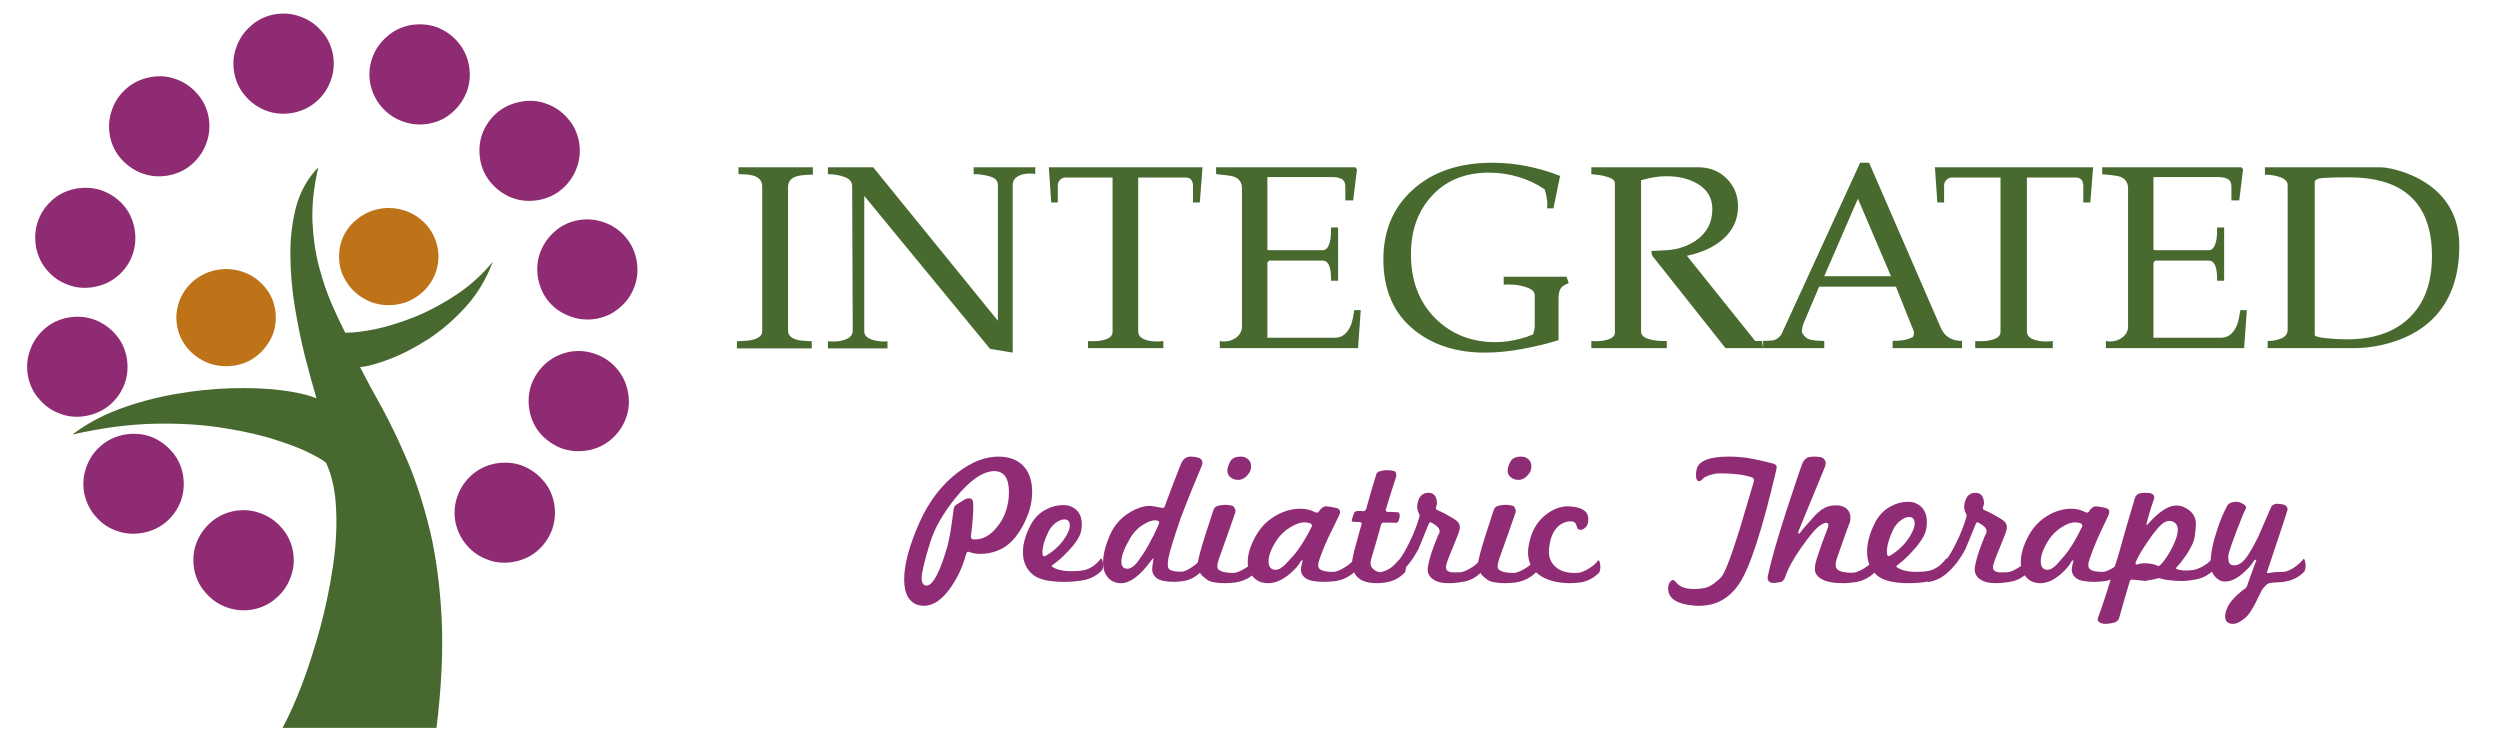 <?xml version="1.0" encoding="UTF-8"?>
<svg xmlns="http://www.w3.org/2000/svg" width="553" height="165" viewBox="0 0 553 165" fill="none">
  <path fill-rule="evenodd" clip-rule="evenodd" d="M62.502 161C63.93 158.365 65.377 155.132 66.847 151.299C68.274 147.465 69.606 143.311 70.838 138.836C72.029 134.367 72.959 129.893 73.633 125.419C74.308 120.908 74.545 116.672 74.35 112.721C74.191 108.768 73.476 105.37 72.205 102.538C72.047 102.178 71.033 101.518 69.167 100.559C67.344 99.562 64.763 98.523 61.427 97.446C58.093 96.328 54.125 95.406 49.519 94.691C44.914 93.932 39.797 93.609 34.16 93.731C28.523 93.852 22.471 94.649 16 96.127C18.977 93.852 22.428 91.976 26.359 90.497C30.248 89.06 34.318 87.961 38.565 87.203C42.854 86.444 47.022 86.005 51.068 85.882C55.116 85.765 58.791 85.901 62.083 86.304C65.377 86.702 68.019 87.301 70.001 88.101C69.21 85.424 68.354 82.307 67.442 78.755C66.568 75.24 65.814 71.547 65.182 67.673C64.545 63.76 64.228 59.886 64.228 56.053C64.228 52.257 64.684 48.705 65.595 45.386C66.549 42.116 68.159 39.317 70.419 37C69.428 41.193 68.991 45.148 69.108 48.864C69.27 52.538 69.763 55.95 70.596 59.108C71.433 62.221 72.382 64.996 73.457 67.434C74.526 69.868 75.499 71.927 76.373 73.602C78.239 73.602 80.523 73.322 83.22 72.765C85.96 72.166 88.876 71.248 91.975 70.008C95.067 68.731 98.105 67.093 101.082 65.098C104.059 63.101 106.697 60.705 109 57.91C107.571 61.744 105.548 65.098 102.929 67.972C100.348 70.808 97.571 73.185 94.594 75.1C91.575 77.019 88.737 78.475 86.077 79.475C83.42 80.473 81.275 81.053 79.648 81.212C81.039 83.926 82.685 86.982 84.588 90.375C86.453 93.81 88.323 97.723 90.189 102.117C92.054 106.512 93.681 111.543 95.067 117.214C96.417 122.845 97.292 129.294 97.687 136.562C98.044 143.792 97.668 151.935 96.556 161H62.502Z" fill="#47682E"></path>
  <path fill-rule="evenodd" clip-rule="evenodd" d="M85.969 46C83.908 46.041 82.072 46.532 80.457 47.48C78.8 48.429 77.465 49.711 76.456 51.33C75.485 52.949 75.003 54.767 75.003 56.78C75.003 58.751 75.505 60.55 76.518 62.169C77.484 63.785 78.8 65.071 80.457 66.019C82.109 67.005 83.952 67.499 85.969 67.499C88.033 67.499 89.889 67.005 91.546 66.019C93.203 65.071 94.514 63.785 95.485 62.169C96.456 60.55 96.958 58.751 97 56.78C96.958 54.767 96.456 52.949 95.485 51.33C94.514 49.711 93.203 48.429 91.546 47.48C89.889 46.532 88.033 46.041 85.969 46ZM61.002 70.28C61.002 72.292 60.495 74.093 59.487 75.67C58.516 77.289 57.205 78.59 55.547 79.58C53.891 80.527 52.053 81 50.031 81C47.972 81 46.111 80.505 44.454 79.519C42.801 78.571 41.485 77.289 40.515 75.67C39.549 74.093 39.042 72.292 39 70.28C39.042 68.268 39.549 66.45 40.515 64.834C41.485 63.215 42.801 61.929 44.454 60.985C46.111 60.037 47.972 59.542 50.031 59.505C52.091 59.542 53.952 60.037 55.609 60.985C57.224 61.929 58.535 63.215 59.549 64.834C60.515 66.45 61.002 68.268 61.002 70.28Z" fill="#BF7319"></path>
  <path fill-rule="evenodd" clip-rule="evenodd" d="M15.04 70.254C13.003 70.652 11.269 71.486 9.835 72.758C8.359 74.073 7.303 75.624 6.667 77.415C5.989 79.243 5.827 81.172 6.185 83.2C6.587 85.228 7.442 86.961 8.761 88.394C10.036 89.866 11.587 90.92 13.423 91.553C15.217 92.23 17.133 92.37 19.165 91.974C21.197 91.573 22.95 90.738 24.426 89.465C25.861 88.193 26.921 86.64 27.599 84.813C28.234 82.982 28.374 81.051 28.014 79.023C27.617 76.996 26.758 75.266 25.445 73.834C24.17 72.399 22.614 71.346 20.778 70.67C18.983 70.036 17.072 69.896 15.04 70.254ZM127.827 48.714C125.794 49.11 124.06 49.967 122.626 51.277C121.192 52.551 120.131 54.102 119.454 55.934C118.818 57.724 118.678 59.631 119.038 61.658C119.435 63.691 120.271 65.439 121.547 66.913C122.822 68.344 124.379 69.378 126.215 70.012C128.046 70.689 129.98 70.851 132.013 70.493C134.05 70.092 135.783 69.239 137.217 67.924C138.694 66.651 139.749 65.104 140.386 63.272C141.026 61.482 141.166 59.57 140.806 57.542C140.408 55.515 139.568 53.786 138.293 52.354C137.016 50.881 135.465 49.827 133.629 49.189C131.793 48.514 129.864 48.355 127.827 48.714ZM60.668 3.183C58.636 3.584 56.903 4.438 55.464 5.753C53.992 7.025 52.935 8.577 52.295 10.405C51.619 12.194 51.459 14.106 51.819 16.134C52.217 18.161 53.072 19.914 54.389 21.382C55.665 22.818 57.22 23.872 59.052 24.548C60.846 25.182 62.761 25.322 64.793 24.962C66.827 24.566 68.583 23.713 70.06 22.399C71.494 21.127 72.531 19.592 73.166 17.802C73.844 15.975 74.003 14.045 73.648 12.018C73.246 9.989 72.391 8.255 71.073 6.824C69.798 5.352 68.242 4.298 66.41 3.664C64.616 2.988 62.7 2.829 60.668 3.183V3.183ZM31.602 117.868C33.636 117.472 35.391 116.633 36.868 115.36C38.303 114.088 39.359 112.54 40.036 110.708C40.676 108.876 40.812 106.95 40.457 104.918C40.055 102.891 39.2 101.161 37.882 99.731C36.606 98.298 35.074 97.241 33.28 96.564C31.444 95.931 29.509 95.791 27.477 96.15C25.445 96.547 23.712 97.381 22.273 98.653C20.8 99.926 19.744 101.479 19.104 103.311C18.427 105.138 18.268 107.067 18.628 109.095C19.062 111.127 19.922 112.858 21.197 114.288C22.474 115.761 24.029 116.815 25.861 117.448C27.655 118.088 29.57 118.228 31.602 117.868ZM55.945 134.813C57.977 134.417 59.71 133.559 61.145 132.25C62.621 130.976 63.678 129.425 64.317 127.592C64.994 125.802 65.153 123.896 64.793 121.867C64.396 119.835 63.538 118.106 62.224 116.675C60.949 115.202 59.393 114.149 57.557 113.514C55.763 112.838 53.852 112.675 51.819 113.034C49.783 113.435 48.03 114.288 46.553 115.602C45.119 116.876 44.063 118.423 43.386 120.255C42.746 122.045 42.606 123.956 42.965 125.985C43.367 128.012 44.222 129.741 45.54 131.172C46.815 132.646 48.347 133.7 50.141 134.338C51.979 135.014 53.913 135.172 55.945 134.813ZM138.891 86.663C138.494 84.631 137.656 82.902 136.381 81.471C135.106 79.998 133.55 78.944 131.714 78.309C129.882 77.634 127.948 77.471 125.916 77.83C123.883 78.268 122.145 79.126 120.71 80.398C119.276 81.671 118.22 83.219 117.543 85.051C116.903 86.883 116.763 88.808 117.122 90.84C117.524 92.869 118.361 94.598 119.636 96.029C120.949 97.46 122.504 98.518 124.298 99.194C126.136 99.828 128.07 99.968 130.102 99.609C132.134 99.213 133.867 98.378 135.302 97.105C136.778 95.791 137.835 94.239 138.474 92.448C139.151 90.621 139.293 88.692 138.891 86.663ZM122.565 111.305C122.168 109.277 121.308 107.547 119.996 106.111C118.72 104.681 117.183 103.627 115.389 102.951C113.553 102.313 111.624 102.177 109.587 102.531C107.553 102.932 105.82 103.768 104.386 105.04C102.91 106.354 101.854 107.901 101.214 109.692C100.536 111.525 100.377 113.454 100.737 115.482C101.176 117.509 102.031 119.238 103.307 120.674C104.582 122.143 106.138 123.197 107.974 123.835C109.768 124.511 111.703 124.652 113.773 124.254C115.81 123.854 117.543 123.019 118.977 121.747C120.411 120.475 121.467 118.922 122.145 117.094C122.785 115.262 122.925 113.332 122.565 111.305ZM7.98 54.681C8.381 56.708 9.219 58.438 10.494 59.868C11.769 61.342 13.325 62.396 15.156 63.034C16.993 63.71 18.927 63.849 20.959 63.449C22.992 63.052 24.725 62.218 26.16 60.946C27.636 59.673 28.692 58.121 29.332 56.288C29.967 54.461 30.107 52.532 29.748 50.504C29.351 48.475 28.514 46.741 27.239 45.31C25.964 43.88 24.408 42.826 22.572 42.151C20.739 41.512 18.805 41.371 16.773 41.73C14.741 42.131 13.003 42.965 11.568 44.239C10.092 45.548 9.036 47.101 8.401 48.891C7.761 50.722 7.621 52.652 7.98 54.681V54.681ZM24.31 30.034C24.707 32.066 25.562 33.797 26.879 35.228C28.155 36.659 29.71 37.712 31.542 38.388C33.337 39.027 35.251 39.167 37.283 38.808C39.317 38.412 41.055 37.573 42.489 36.299C43.965 34.99 45.021 33.438 45.656 31.648C46.334 29.816 46.493 27.89 46.138 25.857C45.736 23.83 44.881 22.101 43.563 20.67C42.288 19.196 40.732 18.143 38.901 17.504C37.106 16.828 35.19 16.689 33.158 17.09C31.126 17.486 29.393 18.32 27.954 19.592C26.482 20.866 25.426 22.418 24.786 24.25C24.109 26.077 23.95 28.007 24.31 30.034ZM115.09 22.52C113.058 22.917 111.301 23.751 109.829 25.023C108.391 26.297 107.334 27.848 106.656 29.68C106.021 31.508 105.881 33.438 106.241 35.465C106.638 37.493 107.494 39.227 108.81 40.659C110.087 42.09 111.624 43.143 113.418 43.819C115.249 44.457 117.183 44.597 119.215 44.239C121.248 43.838 122.986 43.004 124.42 41.73C125.896 40.42 126.953 38.869 127.588 37.079C128.266 35.247 128.425 33.316 128.07 31.288C127.668 29.261 126.813 27.532 125.495 26.1C124.22 24.627 122.663 23.573 120.832 22.935C119.038 22.259 117.122 22.12 115.09 22.52V22.52ZM90.748 5.57C88.715 5.971 86.982 6.824 85.548 8.139C84.072 9.412 83.016 10.94 82.376 12.73C81.698 14.563 81.538 16.493 81.899 18.521C82.338 20.548 83.193 22.277 84.469 23.713C85.744 25.182 87.3 26.236 89.136 26.874C90.967 27.55 92.901 27.708 94.935 27.349C96.972 26.953 98.705 26.1 100.139 24.786C101.573 23.514 102.629 21.961 103.307 20.133C103.947 18.343 104.087 16.432 103.727 14.405C103.33 12.376 102.47 10.624 101.158 9.15C99.882 7.719 98.345 6.666 96.551 5.99C94.715 5.352 92.785 5.216 90.748 5.57Z" fill="#8F2B73"></path>
  <path d="M179.809 37V38.635C177.697 38.635 176.254 38.864 175.472 39.313C174.699 39.768 174.318 40.443 174.318 41.334V73.189C174.318 74.282 175.192 74.983 176.942 75.3C177.501 75.373 178.376 75.438 179.567 75.484V77.063H163V75.484C164.275 75.438 165.215 75.373 165.81 75.3C167.672 74.983 168.603 74.318 168.603 73.3V41.279C168.603 40.067 167.97 39.267 166.704 38.873C165.946 38.644 164.828 38.524 163.354 38.524V37H179.809ZM229 37V38.524C228.8 38.442 228.581 38.396 228.348 38.396C228.036 38.396 227.799 38.396 227.641 38.396C226.608 38.396 225.747 38.616 225.053 39.056C224.355 39.487 224.011 40.113 224.011 40.929V78L219.003 77.174L191.174 43.335V73.3C191.174 74.048 191.621 74.612 192.515 74.988C193.408 75.356 194.431 75.539 195.586 75.539C195.907 75.503 196.148 75.484 196.312 75.484V77.063H183.133V75.484C183.379 75.52 183.775 75.539 184.324 75.539C185.515 75.539 186.525 75.346 187.357 74.952C188.2 74.561 188.624 73.933 188.624 73.061L188.494 41.168C188.494 40.226 187.926 39.552 186.8 39.148C185.668 38.736 184.445 38.524 183.133 38.524V37H193.148L220.734 70.95V40.929C220.734 40.024 220.176 39.401 219.06 39.056C217.942 38.703 216.714 38.524 215.373 38.524V37H229Z" fill="#486A2F"></path>
  <path d="M232 37H266L265.397 44.791H263.889V41.161C263.889 39.906 263.347 39.273 262.268 39.273H251.77V73.297C251.77 74.044 252.156 74.608 252.939 74.984C253.73 75.35 254.71 75.534 255.879 75.534C256.519 75.534 257 75.497 257.33 75.424V77H240.67V75.424C240.92 75.46 241.32 75.478 241.877 75.478C242.969 75.478 243.94 75.313 244.798 74.984C245.664 74.644 246.098 74.122 246.098 73.425V39.273H235.619C235.213 39.273 234.837 39.447 234.489 39.786C234.149 40.116 233.979 40.533 233.979 41.033V44.791H232.529L232 37Z" fill="#486A2F"></path>
  <path d="M301 68.604L300.403 77H269.821V75.424C270.017 75.497 270.363 75.534 270.847 75.534C271.841 75.534 272.736 75.221 273.534 74.599C274.327 73.976 274.728 73.178 274.728 72.197V41.693C274.728 40.363 274.112 39.483 272.881 39.053C272.396 38.897 271.099 38.719 269 38.522V37H299.806L300.161 37.459L299.321 44.333H297.586V41.272C297.586 40.611 297.408 40.125 297.063 39.805C296.578 39.379 295.739 39.163 294.544 39.163H280.345V55.24L280.699 55.351H292.585C293.453 55.351 294.026 54.516 294.302 52.839C294.386 52.288 294.432 51.446 294.432 50.309H295.981V62.097H294.432C294.432 61.084 294.386 60.346 294.302 59.878C294.063 58.389 293.49 57.642 292.585 57.642H280.699L280.345 58.118V74.709H295.272C296.937 74.709 298.15 73.696 298.91 71.665C299.143 70.997 299.363 69.975 299.563 68.604H301Z" fill="#486A2F"></path>
  <path d="M347 62.635C346.21 62.945 345.674 63.26 345.391 63.58C344.957 64.098 344.744 64.91 344.744 66.008V75.257C342.106 76.05 339.374 76.702 336.556 77.222C333.732 77.74 331.037 78 328.477 78C322.254 78 317.091 76.378 312.988 73.126C308.329 69.455 306 64.2 306 57.352C306 51.101 308.113 46.023 312.341 42.117C316.749 38.039 322.664 36 330.086 36C335.124 36 340.128 36.973 345.095 38.91L343.617 46.083H342.212C342.249 45.763 342.268 45.504 342.268 45.305C342.268 44.837 342.217 44.299 342.12 43.691C342.018 43.076 341.87 42.469 341.676 41.876C339.939 40.689 338.016 39.781 335.909 39.151C333.801 38.511 331.621 38.188 329.365 38.188C323.931 38.188 319.633 39.994 316.482 43.599C313.561 46.912 312.101 51.12 312.101 56.222C312.101 62.153 313.931 66.916 317.59 70.512C321.102 73.959 325.502 75.683 330.789 75.683C332.637 75.683 334.569 75.406 336.593 74.849C337.258 74.692 338.099 74.395 339.125 73.959C339.209 73.69 339.291 73.385 339.366 73.051C339.439 72.708 339.476 72.477 339.476 72.365V65.303C339.476 64.552 338.884 63.969 337.701 63.561C336.518 63.145 335.197 62.931 333.747 62.931C333.228 62.931 332.85 62.95 332.618 62.987V61.207H346.519L347 62.635Z" fill="#486A2F"></path>
  <path d="M389.754 75.424L390 77H381.675L365.591 56.707C365.313 56.281 365.237 55.873 365.365 55.478C365.479 55.478 365.715 55.478 366.083 55.478C366.445 55.478 366.848 55.456 367.291 55.406C370.386 55.406 372.983 54.685 375.087 53.242C377.541 51.555 378.768 49.227 378.768 46.258C378.768 43.837 377.697 41.981 375.558 40.685C373.671 39.548 371.354 38.98 368.612 38.98C367.692 38.98 366.767 39.062 365.838 39.219C364.917 39.379 363.974 39.594 363.006 39.86V73.37C363.006 74.154 363.647 74.718 364.932 75.057C365.823 75.305 366.848 75.424 368.008 75.424C368.334 75.424 368.537 75.424 368.612 75.424H368.688V77H352V75.424C352.453 75.46 352.779 75.478 352.982 75.478C354.101 75.478 355.082 75.327 355.926 75.02C356.781 74.704 357.211 74.209 357.211 73.536V40.447C357.211 39.786 356.342 39.264 354.606 38.87C354.039 38.75 353.171 38.632 352 38.522V37H375.634C378.164 37 380.264 37.834 381.939 39.493C383.61 41.157 384.45 43.214 384.45 45.671C384.45 48.568 383.322 50.996 381.071 52.949C379.093 54.672 376.451 55.882 373.142 56.579L388.243 75.424H389.754Z" fill="#486A2F"></path>
  <path d="M434 77H418.641V75.405C419.293 75.405 419.982 75.368 420.7 75.293C421.427 75.211 422.234 74.969 423.118 74.571C423.279 74.288 423.364 73.95 423.364 73.551C423.364 73.403 423.326 73.25 423.25 73.087L419.377 63.408H402.393L398.936 71.548C398.695 72.253 398.577 72.902 398.577 73.496C399.016 74.376 399.621 74.914 400.391 75.109C401.156 75.308 402.205 75.405 403.527 75.405V77H390V75.405C391.12 75.405 391.932 75.344 392.438 75.22C392.938 75.099 393.457 74.719 393.986 74.089L411.461 36H413.445L429.295 72.494C430.136 74.437 431.704 75.405 434 75.405V77ZM418.282 61.09L410.97 43.955L403.527 61.09H418.282Z" fill="#486A2F"></path>
  <path d="M428 37H463L462.379 44.791H460.827V41.161C460.827 39.906 460.269 39.273 459.158 39.273H448.352V73.297C448.352 74.044 448.75 74.608 449.555 74.984C450.369 75.35 451.379 75.534 452.581 75.534C453.241 75.534 453.736 75.497 454.076 75.424V77H436.924V75.424C437.181 75.46 437.593 75.478 438.166 75.478C439.291 75.478 440.29 75.313 441.173 74.984C442.066 74.644 442.512 74.122 442.512 73.425V39.273H431.725C431.308 39.273 430.919 39.447 430.56 39.786C430.211 40.116 430.036 40.533 430.036 41.033V44.791H428.543L428 37Z" fill="#486A2F"></path>
  <path d="M497 68.604L496.403 77H465.822V75.424C466.017 75.497 466.363 75.534 466.847 75.534C467.841 75.534 468.737 75.221 469.534 74.599C470.327 73.976 470.728 73.178 470.728 72.197V41.693C470.728 40.363 470.112 39.483 468.881 39.053C468.396 38.897 467.099 38.719 465 38.522V37H495.806L496.161 37.459L495.321 44.333H493.586V41.272C493.586 40.611 493.408 40.125 493.063 39.805C492.578 39.379 491.739 39.163 490.544 39.163H476.345V55.24L476.699 55.351H488.585C489.453 55.351 490.026 54.516 490.302 52.839C490.386 52.288 490.432 51.446 490.432 50.309H491.981V62.097H490.432C490.432 61.084 490.386 60.346 490.302 59.878C490.063 58.389 489.49 57.642 488.585 57.642H476.699L476.345 58.118V74.709H491.272C492.937 74.709 494.15 73.696 494.91 71.665C495.143 70.997 495.363 69.975 495.563 68.604H497Z" fill="#486A2F"></path>
  <path d="M544 54.378C544 61.239 542.044 66.616 538.141 70.513C535.353 73.281 531.686 75.186 527.14 76.233C524.957 76.744 522.981 77 521.206 77H501.605V75.428C502.738 75.428 503.759 75.237 504.667 74.844C505.574 74.455 506.028 73.811 506.028 72.907V40.928C506.028 40.188 505.507 39.622 504.478 39.229C503.457 38.841 502.294 38.644 501 38.644V37H526.29C527.901 37 529.834 37.41 532.093 38.224C535.391 39.444 538.033 41.143 540.013 43.322C542.668 46.282 544 49.969 544 54.378V54.378ZM537.951 56.644C537.951 50.262 536.081 45.625 532.339 42.737C529.314 40.398 525.098 39.229 519.694 39.229C517.071 39.229 515.162 39.275 513.966 39.356C512.78 39.43 512.133 39.718 512.019 40.216V74.132C512.094 74.414 512.917 74.638 514.495 74.807C516.069 74.98 517.619 75.063 519.146 75.063C524.711 75.063 529.129 73.647 532.395 70.805C536.099 67.567 537.951 62.847 537.951 56.644V56.644Z" fill="#486A2F"></path>
  <path d="M220.902 121.702C222.982 120.861 224.764 119.059 226.246 116.306C227.624 113.762 228.316 111.271 228.316 108.845C228.316 106.627 227.794 104.851 226.754 103.52C225.484 101.904 223.603 101.067 221.109 101.003C218.071 100.93 214.981 102.108 211.834 104.535C208.32 107.192 205.513 110.855 203.405 115.527C201.133 120.648 200 124.868 200 128.186C200 129.816 200.296 131.129 200.884 132.134C201.675 133.375 202.85 134 204.421 134C206.477 134 208.457 132.614 210.366 129.853C211.858 127.692 212.954 125.316 213.659 122.717C213.796 122.31 213.909 122.092 213.998 122.065C214.158 122.02 214.365 122.046 214.619 122.156C215.231 122.4 216.002 122.517 216.934 122.517C218.288 122.517 219.609 122.246 220.902 121.702V121.702ZM222.879 111.634C222.488 113.589 221.647 115.31 220.357 116.795C218.862 118.606 217.164 119.448 215.259 119.312C214.854 119.254 214.699 118.95 214.788 118.407C215.014 116.704 215.155 115.256 215.221 114.061C215.296 112.857 215.306 111.883 215.259 111.145C215.192 110.529 214.901 110.221 214.375 110.221C213.894 110.221 213.386 110.43 212.85 110.836C212.46 111.081 212.061 111.321 211.646 111.561C211.242 111.805 211.012 112.154 210.95 112.612C210.47 116.479 210.01 119.235 209.558 120.887C207.874 126.647 206.346 129.526 204.967 129.526C204.238 129.526 203.876 128.969 203.876 127.86C203.876 126.62 204.52 123.93 205.814 119.802C206.763 116.795 208.589 113.603 211.289 110.221C214.548 106.192 217.469 104.186 220.056 104.209C222.135 104.272 223.18 105.829 223.18 108.881C223.18 109.342 223.152 109.8 223.105 110.257C223.066 110.72 222.991 111.176 222.879 111.634V111.634ZM243.979 125.343C244.04 124.754 243.97 124.229 243.772 123.768C243.682 123.528 243.57 123.486 243.433 123.64C242.229 125.212 240.752 126.081 239.012 126.248C236.341 126.493 234.384 126.276 233.141 125.597C232.803 125.429 232.634 125.298 232.634 125.198C232.634 125.162 232.709 125.08 232.86 124.944C233.387 124.573 233.923 124.148 234.478 123.676C235.028 123.196 235.578 122.659 236.133 122.065C237.94 120.196 238.956 118.615 239.181 117.32C239.257 116.84 239.294 116.379 239.294 115.944C239.294 114.002 238.476 112.693 236.849 112.014C236.434 111.824 235.86 111.724 235.137 111.724C233.843 111.724 232.587 112.05 231.374 112.703C229.915 113.454 228.781 114.599 227.968 116.143C226.839 118.28 226.274 120.286 226.274 122.156C226.274 124.284 227.036 125.954 228.551 127.172C229.868 128.2 232.144 128.711 235.381 128.711C236.923 128.711 238.315 128.59 239.558 128.35C241.123 128.087 242.497 127.385 243.677 126.248C243.829 126.117 243.928 125.813 243.979 125.343V125.343ZM235.418 114.893C236.232 114.893 236.642 115.356 236.642 116.27C236.642 116.913 236.331 117.733 235.719 118.733C234.741 120.363 233.311 121.748 231.43 122.88C230.865 123.255 230.584 123.016 230.584 122.156C230.584 120.937 231.026 119.421 231.919 117.61C232.319 116.791 232.864 116.134 233.555 115.636C234.243 115.142 234.863 114.893 235.418 114.893V114.893Z" fill="#902C75"></path>
  <path d="M265.986 125.508C266.031 124.907 265.967 124.371 265.787 123.901C265.701 123.656 265.593 123.613 265.462 123.77C265.183 124.168 264.857 124.524 264.487 124.842C264.112 125.152 263.692 125.447 263.222 125.729C262.414 126.223 261.759 126.468 261.252 126.468C259.866 126.468 258.963 126.247 258.544 125.803C258.263 125.535 258.236 124.745 258.452 123.438C258.729 122.034 259.618 119.128 261.126 114.717C262.065 112.231 262.937 110.006 263.746 108.046C264.564 106.088 265.282 104.365 265.896 102.872C266.085 102.355 265.977 101.888 265.571 101.468C265.435 101.335 265.01 101.2 264.287 101.062C263.574 100.979 263.086 100.979 262.825 101.062C262.305 101.173 261.859 101.519 261.487 102.097C261.352 102.258 260.693 103.907 259.501 107.049C258.968 108.49 258.544 109.626 258.217 110.449C257.893 111.275 257.699 111.797 257.639 112.02C257.568 112.306 257.338 112.403 256.954 112.315C256.204 112.18 255.58 112.07 255.075 111.982C254.578 111.899 254.194 111.872 253.919 111.908C252.808 111.982 251.579 112.398 250.233 113.146C248.074 114.356 246.499 116.103 245.499 118.393C244.502 120.685 244 122.699 244 124.437C244 125.794 244.339 126.87 245.012 127.67C245.743 128.557 246.746 129 248.011 129C249.985 129 252.211 127.313 254.695 123.937C254.876 123.669 255.007 123.531 255.093 123.531C255.151 123.531 255.165 123.632 255.128 123.826C255.021 124.371 254.948 124.815 254.912 125.157C254.876 125.503 254.858 125.748 254.858 125.896C254.858 126.722 255.21 127.402 255.924 127.928C256.633 128.445 257.911 128.704 259.753 128.704C260.101 128.704 260.445 128.685 260.783 128.648C261.117 128.622 261.438 128.585 261.741 128.538C263.245 128.293 264.564 127.592 265.697 126.431C265.827 126.298 265.922 125.988 265.986 125.508V125.508ZM256.393 115.715C256.33 115.936 256.194 116.282 255.978 116.75C255.77 117.221 255.477 117.835 255.093 118.597C254.659 119.401 254.27 120.112 253.936 120.741C253.598 121.36 253.295 121.863 253.033 122.256C252.6 122.883 252.242 123.402 251.967 123.807C251.701 124.205 251.503 124.468 251.371 124.602C250.671 125.406 250.008 125.803 249.384 125.803C248.489 125.803 248.047 125.282 248.047 124.233C248.047 122.99 248.684 121.276 249.962 119.096C250.766 117.719 251.813 116.657 253.105 115.918C254.104 115.34 254.939 115.063 255.616 115.086C256.239 115.137 256.502 115.345 256.393 115.715Z" fill="#902C75"></path>
  <path d="M276.376 104.524C276.615 104.14 276.734 103.676 276.734 103.137C276.734 102.191 276.263 101.52 275.324 101.132C275.046 101.047 274.758 101 274.47 101C273.279 101 272.491 101.375 272.108 102.125C271.697 102.865 271.493 103.526 271.493 104.111C271.493 104.974 271.969 105.601 272.922 105.986C273.185 106.098 273.498 106.154 273.855 106.154C274.833 106.154 275.672 105.611 276.376 104.524V104.524ZM277.985 125.758C278.034 125.149 277.964 124.605 277.766 124.128C277.672 123.879 277.553 123.836 277.409 123.996C277.102 124.399 276.743 124.76 276.337 125.083C275.925 125.397 275.469 125.696 274.967 125.982C274.064 126.483 273.339 126.732 272.783 126.732C271.234 126.732 270.168 126.498 269.587 126.021C269.374 125.846 269.269 125.58 269.269 125.214C269.269 124.914 269.388 124.384 269.626 123.622C270.301 121.747 270.937 119.962 271.532 118.261C272.128 116.551 272.704 114.907 273.259 113.333C273.324 113.009 273.269 112.69 273.1 112.377C272.941 112.067 272.728 111.885 272.465 111.833C271.483 111.585 270.431 111.608 269.309 111.908C268.802 112.048 268.465 112.465 268.296 113.164C267.988 114.063 267.7 114.963 267.422 115.862C267.145 116.762 266.851 117.657 266.549 118.542C266.043 120.144 265.666 121.424 265.417 122.384C265.169 123.35 265.031 123.986 265 124.295C265 124.797 265.031 125.233 265.08 125.608C265.12 125.974 265.219 126.301 265.378 126.601C265.536 126.891 265.745 127.163 266.013 127.426C266.291 127.688 266.648 127.979 267.085 128.287C267.825 128.766 269.14 129 271.035 129C271.457 129 271.855 128.981 272.228 128.943C272.594 128.916 272.962 128.879 273.319 128.831C274.972 128.583 276.422 127.871 277.667 126.694C277.81 126.559 277.915 126.245 277.985 125.758V125.758Z" fill="#902C75"></path>
  <path d="M299.978 125.553C300.042 124.961 299.968 124.432 299.762 123.967C299.669 123.726 299.551 123.684 299.409 123.839C299.119 124.231 298.767 124.582 298.35 124.896C297.944 125.202 297.492 125.494 296.998 125.772C296.121 126.26 295.399 126.501 294.841 126.501C293.352 126.501 292.37 126.283 291.9 125.845C291.689 125.654 291.586 125.381 291.586 125.025C291.586 124.651 291.689 124.176 291.9 123.602C292.106 123.032 292.36 122.358 292.665 121.578C292.979 120.803 293.36 119.909 293.822 118.897C295.062 116.344 295.885 114.662 296.291 113.846C296.497 113.326 296.453 112.911 296.155 112.605C295.959 112.45 295.448 112.305 294.625 112.168C293.802 112 293.244 111.959 292.959 112.041C292.724 112.127 292.488 112.278 292.254 112.496C292.106 112.634 291.93 112.852 291.724 113.153C291.552 113.445 291.234 113.472 290.763 113.226C289.768 112.742 288.67 112.51 287.469 112.533C285.847 112.56 284.255 112.98 282.686 113.791C280.569 114.885 278.926 116.481 277.766 118.57C276.589 120.648 276 122.571 276 124.332C276 125.695 276.413 126.802 277.236 127.651C278.02 128.548 279.128 129 280.569 129C282.059 129 283.627 128.321 285.274 126.958C286.41 126.001 287.2 125.111 287.646 124.295C287.695 124.186 287.773 124.095 287.881 124.021C287.984 123.94 288.063 123.908 288.117 123.93C288.156 123.98 288.156 124.059 288.117 124.167C287.881 124.997 287.763 125.599 287.763 125.972C287.763 126.789 288.136 127.45 288.881 127.96C289.636 128.462 291.038 128.708 293.077 128.708C293.493 128.708 293.89 128.69 294.272 128.653C294.65 128.627 295.018 128.59 295.37 128.544C297.003 128.302 298.433 127.61 299.664 126.465C299.821 126.333 299.924 126.027 299.978 125.553ZM290.136 116.527C288.763 119.29 287.4 121.428 286.058 122.946C285.558 123.492 285.156 123.94 284.842 124.276C284.538 124.618 284.318 124.855 284.176 124.989C283.402 125.695 282.744 126.046 282.196 126.046C281.137 126.046 280.607 125.408 280.607 124.131C280.607 122.796 281.265 121.158 282.587 119.226C283.318 118.195 284.284 117.31 285.489 116.581C286.744 115.843 287.808 115.501 288.685 115.56C289.69 115.587 290.195 115.829 290.195 116.289C290.195 116.398 290.175 116.481 290.136 116.527Z" fill="#902C75"></path>
  <path d="M310.979 125.75C311.039 125.146 310.97 124.607 310.779 124.134C310.693 123.888 310.583 123.845 310.451 124.003C310.182 124.403 309.855 124.761 309.468 125.081C309.09 125.392 308.671 125.689 308.211 125.972C307.397 126.469 306.727 126.715 306.208 126.715C305.124 126.715 304.259 126.381 303.604 125.713C303.139 125.243 303.044 124.552 303.313 123.633C303.75 122.198 304.15 120.841 304.515 119.564C304.888 118.292 305.224 117.094 305.516 115.979C305.625 115.733 305.79 115.608 306.008 115.608C307.961 115.608 308.885 115.621 308.775 115.645C309.054 115.621 309.236 115.496 309.322 115.273C309.563 114.716 309.654 114.247 309.595 113.862C309.545 113.528 309.436 113.35 309.267 113.323C308.803 113.286 308.366 113.263 307.956 113.248C307.555 113.24 307.192 113.23 306.864 113.23C306.595 113.155 306.485 112.989 306.535 112.728C306.922 111.456 307.306 110.217 307.683 109.013C308.056 107.801 308.439 106.612 308.83 105.447C308.94 104.755 308.785 104.342 308.376 104.202C307.342 103.933 306.322 103.933 305.315 104.202C304.851 104.342 304.569 104.551 304.46 104.833C304.023 106.274 303.609 107.639 303.222 108.939C302.843 110.23 302.498 111.465 302.184 112.654C301.988 112.928 301.824 113.063 301.692 113.063C301.628 113.063 301.546 113.063 301.437 113.063C301.35 113.063 301.219 113.053 301.037 113.026H300.381C300.003 113.026 299.717 113.165 299.525 113.435C299.416 113.745 299.325 114.01 299.252 114.233C299.193 114.456 299.134 114.651 299.07 114.809C298.938 115.143 298.993 115.343 299.234 115.403C299.562 115.431 299.853 115.45 300.108 115.459C300.372 115.472 300.617 115.477 300.837 115.477C301.1 115.566 301.223 115.71 301.2 115.905C301.173 115.956 301.078 116.29 300.909 116.907C300.75 117.516 300.509 118.403 300.18 119.564C299.497 121.918 299.151 123.419 299.125 124.059C298.979 125.917 299.571 127.287 300.909 128.164C301.783 128.722 303.022 129 304.624 129C305.243 129 305.935 128.931 306.7 128.796C308.229 128.55 309.563 127.845 310.707 126.678C310.838 126.544 310.929 126.232 310.979 125.75V125.75Z" fill="#902C75"></path>
  <path d="M327.985 125.598C328.033 124.978 327.965 124.426 327.774 123.94C327.683 123.688 327.567 123.644 327.428 123.806C326.875 124.583 326.082 125.255 325.044 125.826C324.185 126.312 323.487 126.565 322.95 126.588C321.912 126.64 321.22 126.627 320.874 126.55C320.038 126.375 319.711 125.874 319.895 125.045C319.943 124.792 320.091 124.335 320.336 123.673C320.576 123.001 320.931 122.124 321.393 121.044C322.315 118.823 322.816 117.48 322.892 117.023C323.008 116.289 322.781 115.679 322.219 115.194C321.874 114.917 321.181 114.489 320.144 113.916C319.63 113.626 319.202 113.402 318.857 113.249C318.511 113.097 318.232 112.973 318.03 112.868C317.838 112.768 317.708 112.677 317.645 112.602C317.592 112.515 317.592 112.382 317.645 112.202C317.823 111.72 317.896 111.353 317.857 111.096C317.742 109.724 317.127 109.029 316.012 109.001C314.691 108.976 313.869 109.776 313.552 111.401C313.523 111.544 313.504 111.682 313.494 111.82C313.48 111.963 313.476 112.087 313.476 112.202C313.476 112.573 313.557 112.925 313.725 113.269C313.902 113.611 314.003 113.869 314.033 114.031C314.033 114.069 314.023 114.107 314.013 114.145C313.999 114.184 313.98 114.259 313.955 114.374C313.428 116.231 312.692 118.108 311.746 120.014C310.885 121.758 310.169 122.982 309.594 123.692C308.762 124.635 308.113 125.268 307.652 125.598C307.028 126.055 306.202 126.397 305.173 126.627C305.058 126.655 305 126.798 305 127.065C305 127.575 305.096 128.047 305.289 128.474C305.38 128.694 305.509 128.771 305.673 128.722C306.941 128.522 308.133 127.994 309.247 127.142C311.054 125.67 312.563 123.749 313.783 121.386C313.806 121.324 314.003 120.847 314.378 119.957C314.749 119.057 315.291 117.723 316.012 115.956C316.152 115.564 316.339 115.436 316.569 115.574C317.516 116.084 318.093 116.541 318.299 116.946C318.491 117.366 318.491 117.746 318.299 118.09C318.068 118.461 317.723 119.285 317.261 120.567C316.939 121.396 316.67 122.163 316.454 122.873C316.248 123.588 316.074 124.273 315.935 124.931C315.844 125.326 315.8 125.665 315.8 125.94C315.8 127.084 316.42 127.941 317.665 128.514C318.919 129.084 320.855 129.151 323.469 128.722C325.016 128.522 326.418 127.799 327.678 126.55C327.817 126.412 327.918 126.092 327.985 125.598V125.598Z" fill="#902C75"></path>
  <path d="M338.377 104.524C338.615 104.14 338.734 103.676 338.734 103.137C338.734 102.191 338.263 101.52 337.325 101.132C337.047 101.047 336.758 101 336.471 101C335.279 101 334.49 101.375 334.107 102.125C333.696 102.865 333.492 103.526 333.492 104.111C333.492 104.974 333.969 105.601 334.922 105.986C335.185 106.098 335.498 106.154 335.855 106.154C336.833 106.154 337.672 105.611 338.377 104.524V104.524ZM339.985 125.758C340.034 125.149 339.965 124.605 339.766 124.128C339.672 123.879 339.554 123.836 339.409 123.996C339.101 124.399 338.744 124.76 338.338 125.083C337.925 125.397 337.468 125.696 336.966 125.982C336.063 126.483 335.339 126.732 334.783 126.732C333.234 126.732 332.167 126.498 331.586 126.021C331.373 125.846 331.268 125.58 331.268 125.214C331.268 124.914 331.388 124.384 331.626 123.622C332.302 121.747 332.937 119.962 333.532 118.261C334.128 116.551 334.703 114.907 335.26 113.333C335.323 113.009 335.269 112.69 335.101 112.377C334.942 112.067 334.729 111.885 334.466 111.833C333.482 111.585 332.43 111.608 331.308 111.908C330.802 112.048 330.464 112.465 330.295 113.164C329.988 114.063 329.7 114.963 329.422 115.862C329.144 116.762 328.851 117.657 328.548 118.542C328.042 120.144 327.665 121.424 327.417 122.384C327.168 123.35 327.029 123.986 327 124.295C327 124.797 327.029 125.233 327.079 125.608C327.118 125.974 327.219 126.301 327.376 126.601C327.536 126.891 327.745 127.163 328.012 127.426C328.29 127.688 328.647 127.979 329.084 128.287C329.824 128.766 331.139 129 333.036 129C333.458 129 333.854 128.981 334.227 128.943C334.594 128.916 334.961 128.879 335.318 128.831C336.972 128.583 338.422 127.871 339.667 126.694C339.812 126.559 339.916 126.245 339.985 125.758V125.758Z" fill="#902C75"></path>
  <path d="M353.986 125.776C354.032 125.171 353.966 124.63 353.78 124.156C353.692 123.909 353.579 123.866 353.444 124.024C353.154 124.425 352.818 124.779 352.435 125.087C352.048 125.385 351.618 125.674 351.147 125.944C350.362 126.392 349.676 126.647 349.092 126.707C346.824 126.847 345.152 126.4 344.069 125.366C343.097 124.471 342.612 123.372 342.612 122.069C342.612 121.509 342.668 120.959 342.781 120.41C343.102 118.397 343.883 116.953 345.115 116.067C346.011 115.486 346.889 115.243 347.748 115.341C348.108 115.407 348.35 115.537 348.476 115.732C348.598 115.918 348.686 116.119 348.738 116.329C348.798 116.544 348.868 116.734 348.943 116.906C349.017 117.069 349.176 117.149 349.428 117.149C349.7 117.237 349.952 117.204 350.175 117.055C351.044 116.608 351.427 115.779 351.314 114.559C351.203 112.993 349.788 112.145 347.075 112.006C345.269 111.932 343.499 112.592 341.772 113.98C339.815 115.583 338.606 117.852 338.13 120.782C338.047 121.257 338 121.727 338 122.199C338 124.62 339.073 126.443 341.231 127.658C342.921 128.553 344.956 129 347.337 129C347.748 129 348.14 128.981 348.514 128.944C348.896 128.917 349.261 128.879 349.597 128.832C351.152 128.585 352.514 127.878 353.687 126.707C353.822 126.573 353.92 126.26 353.986 125.776V125.776Z" fill="#902C75"></path>
  <path d="M392.89 104.06C392.964 103.658 393 103.385 393 103.239C393 102.911 392.697 102.67 392.102 102.511C390.674 102.138 389.345 101.829 388.127 101.583C386.917 101.327 385.791 101.163 384.756 101.091C384.339 101.054 383.94 101.031 383.565 101.017C383.185 101.008 382.818 101 382.466 101C378.055 101 375.66 101.965 375.285 103.895C375.197 104.309 375.156 104.693 375.156 105.042C375.156 105.966 375.385 106.427 375.852 106.427C376.095 106.427 376.338 106.276 376.585 105.971C376.998 105.489 377.931 105.092 379.388 104.788C379.521 104.765 379.704 104.746 379.937 104.733C380.167 104.724 380.432 104.715 380.725 104.715C383.437 104.715 385.681 105.001 387.467 105.57C387.93 105.73 388.077 106.095 387.907 106.664C387.394 108.389 386.885 110.096 386.386 111.782C385.896 113.457 385.397 115.15 384.884 116.862C382.878 123.309 381.467 126.947 380.652 127.771C379.553 128.8 378.623 129.483 377.868 129.811C377.144 130.102 376.155 130.257 374.899 130.285C372.907 130.321 371.528 129.834 370.759 128.828C370.489 128.473 370.256 128.299 370.062 128.299C369.816 128.299 369.577 128.473 369.348 128.828C369.12 129.178 369 129.638 369 130.212C369 132.383 370.91 133.636 374.735 133.964C374.927 133.986 375.124 134 375.321 134C375.504 134 375.691 134 375.888 134C379.589 134 382.53 132.366 384.719 129.101C387.064 125.631 389.785 117.281 392.89 104.06V104.06Z" fill="#902C75"></path>
  <path d="M414.984 125.71C415.035 125.098 414.965 124.553 414.766 124.074C414.671 123.825 414.553 123.782 414.408 123.941C414.1 124.346 413.743 124.708 413.336 125.032C412.922 125.347 412.465 125.648 411.963 125.935C411.059 126.438 410.334 126.687 409.778 126.687C408.585 126.687 407.661 126.565 407.015 126.311C406.364 126.062 406.041 125.625 406.041 124.994C406.041 124.521 406.14 124.008 406.34 123.453C406.935 121.761 407.461 120.257 407.93 118.94C408.391 117.623 408.814 116.471 409.202 115.48C409.28 115.206 409.32 114.925 409.32 114.633C409.32 113.233 408.67 112.335 407.372 111.944C407.015 111.832 406.583 111.775 406.08 111.775C404.62 111.775 403.343 112.283 402.245 113.298C401.888 113.599 401.5 113.985 401.093 114.446C400.679 114.91 400.223 115.423 399.72 115.987C399.269 116.49 398.916 116.9 398.667 117.209C398.414 117.524 398.255 117.736 398.19 117.849C398.161 117.961 398.101 118.018 398.012 118.018C397.718 118.018 397.679 117.793 397.892 117.341C398.036 116.979 398.578 115.649 399.522 113.354C400.476 111.06 401.828 107.783 403.577 103.519C403.76 103.096 403.854 102.729 403.854 102.428C403.854 102.006 403.626 101.62 403.179 101.282C402.98 101.145 402.473 101.052 401.669 101C400.898 101 400.361 101.037 400.059 101.112C399.527 101.291 399.094 101.695 398.766 102.335C398.419 103.124 397.256 106.556 395.268 112.621C394.126 116.156 393.206 119.156 392.507 121.61C391.821 124.069 391.329 126.01 391.035 127.439C390.891 128.258 391.189 128.751 391.929 128.925C392.193 129 392.77 128.953 393.659 128.793C394.256 128.709 394.673 128.3 394.911 127.571C395.492 125.804 396.645 123.688 398.369 121.216C400.397 118.319 401.877 116.607 402.821 116.081C403.298 115.795 403.686 115.649 403.994 115.649C404.282 115.649 404.432 115.818 404.432 116.156C404.432 116.321 404.416 116.448 404.391 116.533C404.153 117.149 403.919 117.769 403.695 118.394C403.467 119.011 403.239 119.626 403.001 120.237C402.175 122.546 401.688 124.092 401.529 124.882C401.5 125.108 401.479 125.315 401.469 125.503C401.455 125.682 401.45 125.823 401.45 125.935C401.45 126.8 401.956 127.529 402.98 128.117C403.999 128.709 405.623 129 407.849 129C408.297 129 408.725 128.972 409.121 128.925C409.528 128.888 409.927 128.841 410.315 128.793C411.968 128.544 413.419 127.83 414.666 126.649C414.811 126.513 414.915 126.198 414.984 125.71V125.71Z" fill="#902C75"></path>
  <path d="M430.978 125.431C431.04 124.807 430.97 124.251 430.769 123.762C430.677 123.508 430.564 123.464 430.424 123.627C429.201 125.292 427.702 126.214 425.934 126.39C423.222 126.65 421.235 126.42 419.973 125.7C419.63 125.522 419.459 125.383 419.459 125.278C419.459 125.24 419.534 125.152 419.687 125.008C420.223 124.615 420.767 124.165 421.331 123.665C421.889 123.157 422.448 122.587 423.012 121.958C424.846 119.977 425.878 118.301 426.107 116.93C426.184 116.421 426.222 115.932 426.222 115.472C426.222 113.413 425.39 112.027 423.738 111.307C423.318 111.106 422.734 111 421.999 111C420.685 111 419.411 111.345 418.178 112.037C416.698 112.833 415.546 114.046 414.72 115.682C413.573 117.946 413 120.073 413 122.054C413 124.308 413.774 126.078 415.312 127.369C416.65 128.458 418.961 129 422.248 129C423.814 129 425.227 128.871 426.489 128.617C428.079 128.338 429.474 127.595 430.672 126.39C430.825 126.251 430.925 125.93 430.978 125.431V125.431ZM422.286 114.358C423.112 114.358 423.528 114.848 423.528 115.817C423.528 116.498 423.212 117.367 422.591 118.427C421.598 120.154 420.146 121.621 418.236 122.821C417.662 123.219 417.375 122.965 417.375 122.054C417.375 120.763 417.825 119.156 418.732 117.237C419.138 116.368 419.692 115.673 420.394 115.145C421.091 114.622 421.722 114.358 422.286 114.358Z" fill="#902C75"></path>
  <path d="M448.985 125.598C449.033 124.978 448.965 124.426 448.774 123.94C448.683 123.688 448.567 123.644 448.428 123.806C447.876 124.583 447.082 125.255 446.044 125.826C445.185 126.312 444.488 126.565 443.95 126.588C442.912 126.64 442.22 126.627 441.875 126.55C441.039 126.375 440.711 125.874 440.895 125.045C440.943 124.792 441.091 124.335 441.336 123.673C441.577 123.001 441.933 122.124 442.394 121.044C443.316 118.823 443.816 117.48 443.892 117.023C444.008 116.289 443.783 115.679 443.219 115.194C442.874 114.917 442.182 114.489 441.144 113.916C440.63 113.626 440.202 113.402 439.857 113.249C439.511 113.097 439.232 112.973 439.03 112.868C438.838 112.768 438.708 112.677 438.646 112.602C438.593 112.515 438.593 112.382 438.646 112.202C438.823 111.72 438.896 111.353 438.858 111.096C438.742 109.724 438.127 109.029 437.013 109.001C435.691 108.976 434.869 109.776 434.553 111.401C434.524 111.544 434.505 111.682 434.495 111.82C434.48 111.963 434.476 112.087 434.476 112.202C434.476 112.573 434.558 112.925 434.725 113.269C434.904 113.611 435.004 113.869 435.033 114.031C435.033 114.069 435.023 114.107 435.014 114.145C434.999 114.184 434.98 114.259 434.956 114.374C434.428 116.231 433.692 118.108 432.746 120.014C431.886 121.758 431.171 122.982 430.594 123.692C429.762 124.635 429.114 125.268 428.653 125.598C428.028 126.055 427.202 126.397 426.173 126.627C426.058 126.655 426 126.798 426 127.065C426 127.575 426.097 128.047 426.289 128.474C426.38 128.694 426.51 128.771 426.673 128.722C427.942 128.522 429.133 127.994 430.248 127.142C432.054 125.67 433.563 123.749 434.783 121.386C434.808 121.324 435.004 120.847 435.378 119.957C435.749 119.057 436.292 117.723 437.013 115.956C437.152 115.564 437.339 115.436 437.57 115.574C438.516 116.084 439.093 116.541 439.299 116.946C439.491 117.366 439.491 117.746 439.299 118.09C439.068 118.461 438.723 119.285 438.261 120.567C437.94 121.396 437.671 122.163 437.454 122.873C437.248 123.588 437.074 124.273 436.935 124.931C436.844 125.326 436.801 125.665 436.801 125.94C436.801 127.084 437.421 127.941 438.665 128.514C439.919 129.084 441.855 129.151 444.469 128.722C446.016 128.522 447.419 127.799 448.678 126.55C448.817 126.412 448.918 126.092 448.985 125.598V125.598Z" fill="#902C75"></path>
  <path d="M469.979 125.553C470.04 124.961 469.969 124.432 469.772 123.967C469.683 123.726 469.57 123.684 469.434 123.839C469.157 124.231 468.818 124.582 468.419 124.896C468.029 125.202 467.598 125.494 467.123 125.772C466.282 126.26 465.592 126.501 465.056 126.501C463.628 126.501 462.689 126.283 462.238 125.845C462.036 125.654 461.937 125.381 461.937 125.025C461.937 124.651 462.036 124.176 462.238 123.602C462.435 123.032 462.679 122.358 462.97 121.578C463.271 120.803 463.638 119.909 464.079 118.897C465.267 116.344 466.056 114.662 466.447 113.846C466.644 113.326 466.602 112.911 466.315 112.605C466.127 112.45 465.639 112.305 464.85 112.168C464.06 112 463.525 111.959 463.252 112.041C463.027 112.127 462.801 112.278 462.576 112.496C462.435 112.634 462.266 112.852 462.069 113.153C461.904 113.445 461.598 113.472 461.147 113.226C460.194 112.742 459.142 112.51 457.991 112.533C456.436 112.56 454.91 112.98 453.407 113.791C451.377 114.885 449.804 116.481 448.691 118.57C447.564 120.648 447 122.571 447 124.332C447 125.695 447.394 126.802 448.183 127.651C448.935 128.548 449.997 129 451.377 129C452.806 129 454.309 128.321 455.886 126.958C456.977 126.001 457.734 125.111 458.16 124.295C458.207 124.186 458.283 124.095 458.386 124.021C458.485 123.94 458.56 123.908 458.611 123.93C458.649 123.98 458.649 124.059 458.611 124.167C458.386 124.997 458.273 125.599 458.273 125.972C458.273 126.789 458.631 127.45 459.344 127.96C460.068 128.462 461.411 128.708 463.365 128.708C463.764 128.708 464.145 128.69 464.511 128.653C464.873 128.627 465.225 128.59 465.563 128.544C467.127 128.302 468.5 127.61 469.678 126.465C469.828 126.333 469.927 126.027 469.979 125.553V125.553ZM460.546 116.527C459.232 119.29 457.926 121.428 456.638 122.946C456.159 123.492 455.775 123.94 455.474 124.276C455.182 124.618 454.971 124.855 454.834 124.989C454.092 125.695 453.463 126.046 452.937 126.046C451.923 126.046 451.416 125.408 451.416 124.131C451.416 122.796 452.044 121.158 453.313 119.226C454.013 118.195 454.938 117.31 456.093 116.581C457.296 115.843 458.316 115.501 459.156 115.56C460.119 115.587 460.603 115.829 460.603 116.289C460.603 116.398 460.585 116.481 460.546 116.527Z" fill="#902C75"></path>
  <path d="M489.979 125.172C490.04 124.57 489.969 124.033 489.769 123.561C489.677 123.315 489.563 123.273 489.424 123.43C488.914 124.162 488.154 124.797 487.152 125.339C486.321 125.76 485.625 126.015 485.051 126.098C483.548 126.283 482.369 126.219 481.52 125.894C481.252 125.811 481.29 125.598 481.633 125.265C482.116 124.797 482.76 123.982 483.563 122.82C484.708 121.129 485.348 119.716 485.491 118.577C485.654 117.308 485.739 116.424 485.739 115.928C485.739 114.276 484.899 113.047 483.218 112.243C482.647 111.959 482.036 111.816 481.385 111.816C479.615 111.816 477.501 113.215 475.047 116.003C474.97 116.113 474.899 116.147 474.836 116.096C474.784 116.071 474.784 115.947 474.836 115.724C475.228 114.257 475.562 113.094 475.829 112.243C476.106 111.381 476.307 110.797 476.421 110.501C476.674 109.884 476.489 109.44 475.868 109.167C475.638 109.055 475.166 109 474.454 109C473.767 109.051 473.337 109.106 473.176 109.167C472.765 109.33 472.468 109.621 472.278 110.037C471.614 112.224 470.98 114.381 470.369 116.502C469.758 118.615 469.165 120.707 468.593 122.782C467.514 126.265 466.602 129.159 465.862 131.47C465.113 133.777 464.516 135.513 464.067 136.675C463.891 137.144 464.063 137.499 464.582 137.749C465.208 138.084 466.187 138.084 467.524 137.749C468.096 137.639 468.497 137.324 468.726 136.805C469.147 135.31 469.552 133.869 469.948 132.489C470.354 131.104 470.755 129.747 471.151 128.413C471.304 128.252 471.495 128.187 471.724 128.209C472.717 128.321 473.442 128.396 473.9 128.432C474.359 128.478 474.541 128.506 474.454 128.506C475.104 128.396 475.667 128.294 476.154 128.209C476.65 128.126 477.051 128.024 477.356 127.913C477.586 127.867 477.824 127.895 478.082 128.007C478.793 128.252 480.078 128.418 481.939 128.506C482.446 128.529 483 128.515 483.601 128.469C484.197 128.432 484.828 128.345 485.491 128.209C487.081 127.964 488.474 127.261 489.673 126.098C489.826 125.964 489.926 125.653 489.979 125.172V125.172ZM481.73 117.299C481.701 118.239 481.315 119.458 480.564 120.948C479.825 122.444 479.018 123.69 478.14 124.691C477.758 125.097 477.514 125.278 477.414 125.227C476.66 124.81 475.62 124.598 474.283 124.598C473.772 124.598 473.385 124.649 473.118 124.746C472.86 124.848 472.665 124.885 472.526 124.857C472.383 124.82 472.34 124.691 472.392 124.467C472.683 123.556 473.586 121.982 475.104 119.744C476.694 117.424 477.901 116.03 478.731 115.558C479.123 115.336 479.505 115.224 479.877 115.224C480.421 115.224 480.875 115.41 481.233 115.78C481.586 116.151 481.753 116.66 481.73 117.299V117.299Z" fill="#902C75"></path>
  <path d="M509.986 125.511C510.032 124.897 509.967 124.349 509.782 123.868C509.695 123.617 509.584 123.574 509.45 123.734C508.942 124.368 508.29 124.958 507.491 125.511C506.577 126.115 505.797 126.446 505.145 126.493C504.591 126.522 504.133 126.532 503.779 126.532C503.445 126.532 503.224 126.545 503.113 126.569C502.36 126.658 501.917 126.72 501.783 126.757C501.645 126.787 501.567 126.795 501.543 126.795C501.478 126.735 501.451 126.678 501.451 126.626C501.511 126.541 501.552 126.394 501.58 126.191C504.535 117.386 506.013 112.889 506.013 112.7C506.013 112.246 505.778 111.907 505.312 111.68C505.063 111.567 504.702 111.501 504.222 111.473C503.728 111.411 503.413 111.411 503.28 111.473C502.808 111.637 502.522 111.845 502.411 112.095C501.917 113.23 501.432 114.34 500.952 115.421C500.481 116.508 500.014 117.589 499.548 118.672C498.033 121.769 496.804 123.688 495.871 124.415C495.096 125.01 494.348 125.189 493.637 124.963C493.082 124.774 492.833 124.103 492.898 122.941C492.92 122.464 493.497 120.711 494.634 117.688C495.706 114.868 496.361 113.263 496.61 112.87C496.915 112.393 496.892 112.011 496.537 111.718C495.895 111.24 495.263 111 494.634 111C494.524 111 494.403 111.01 494.282 111.019C494.158 111.033 494.025 111.057 493.877 111.094C493.332 111.171 492.935 111.426 492.676 111.85C492.38 112.393 492.038 113.079 491.66 113.909C491.29 114.742 490.912 115.738 490.533 116.895C489.507 119.909 489 122.426 489 124.453C489 124.679 489.008 124.906 489.018 125.132C489.032 125.36 489.056 125.577 489.092 125.776C489.143 126.143 489.267 126.493 489.461 126.834C489.647 127.174 489.868 127.471 490.127 127.721C490.394 127.977 490.681 128.189 490.977 128.363C491.281 128.529 491.576 128.609 491.864 128.609C493.129 128.747 494.532 128.17 496.075 126.871C497.206 125.888 498.02 124.978 498.514 124.131C498.624 123.933 498.744 123.829 498.883 123.829C499.105 123.829 499.146 123.943 499.012 124.17C498.296 126.088 497.635 127.905 497.036 129.629C496.925 129.904 496.814 130.073 496.703 130.14C496.232 130.414 495.6 130.92 494.8 131.651C493.863 132.558 493.197 133.39 492.805 134.146C492.399 135.001 492.196 135.723 492.196 136.318C492.196 137.437 492.787 138 493.969 138C494.745 138 495.692 137.509 496.814 136.526C497.429 135.983 498.163 134.868 499.012 133.182C499.898 131.378 500.365 130.432 500.416 130.348C500.942 129.753 501.308 129.37 501.506 129.195C501.751 129.03 502.255 128.916 503.021 128.856C504.189 128.827 505.063 128.747 505.644 128.609C507.183 128.359 508.53 127.642 509.69 126.455C509.824 126.319 509.921 126.002 509.986 125.511Z" fill="#902C75"></path>
</svg>
